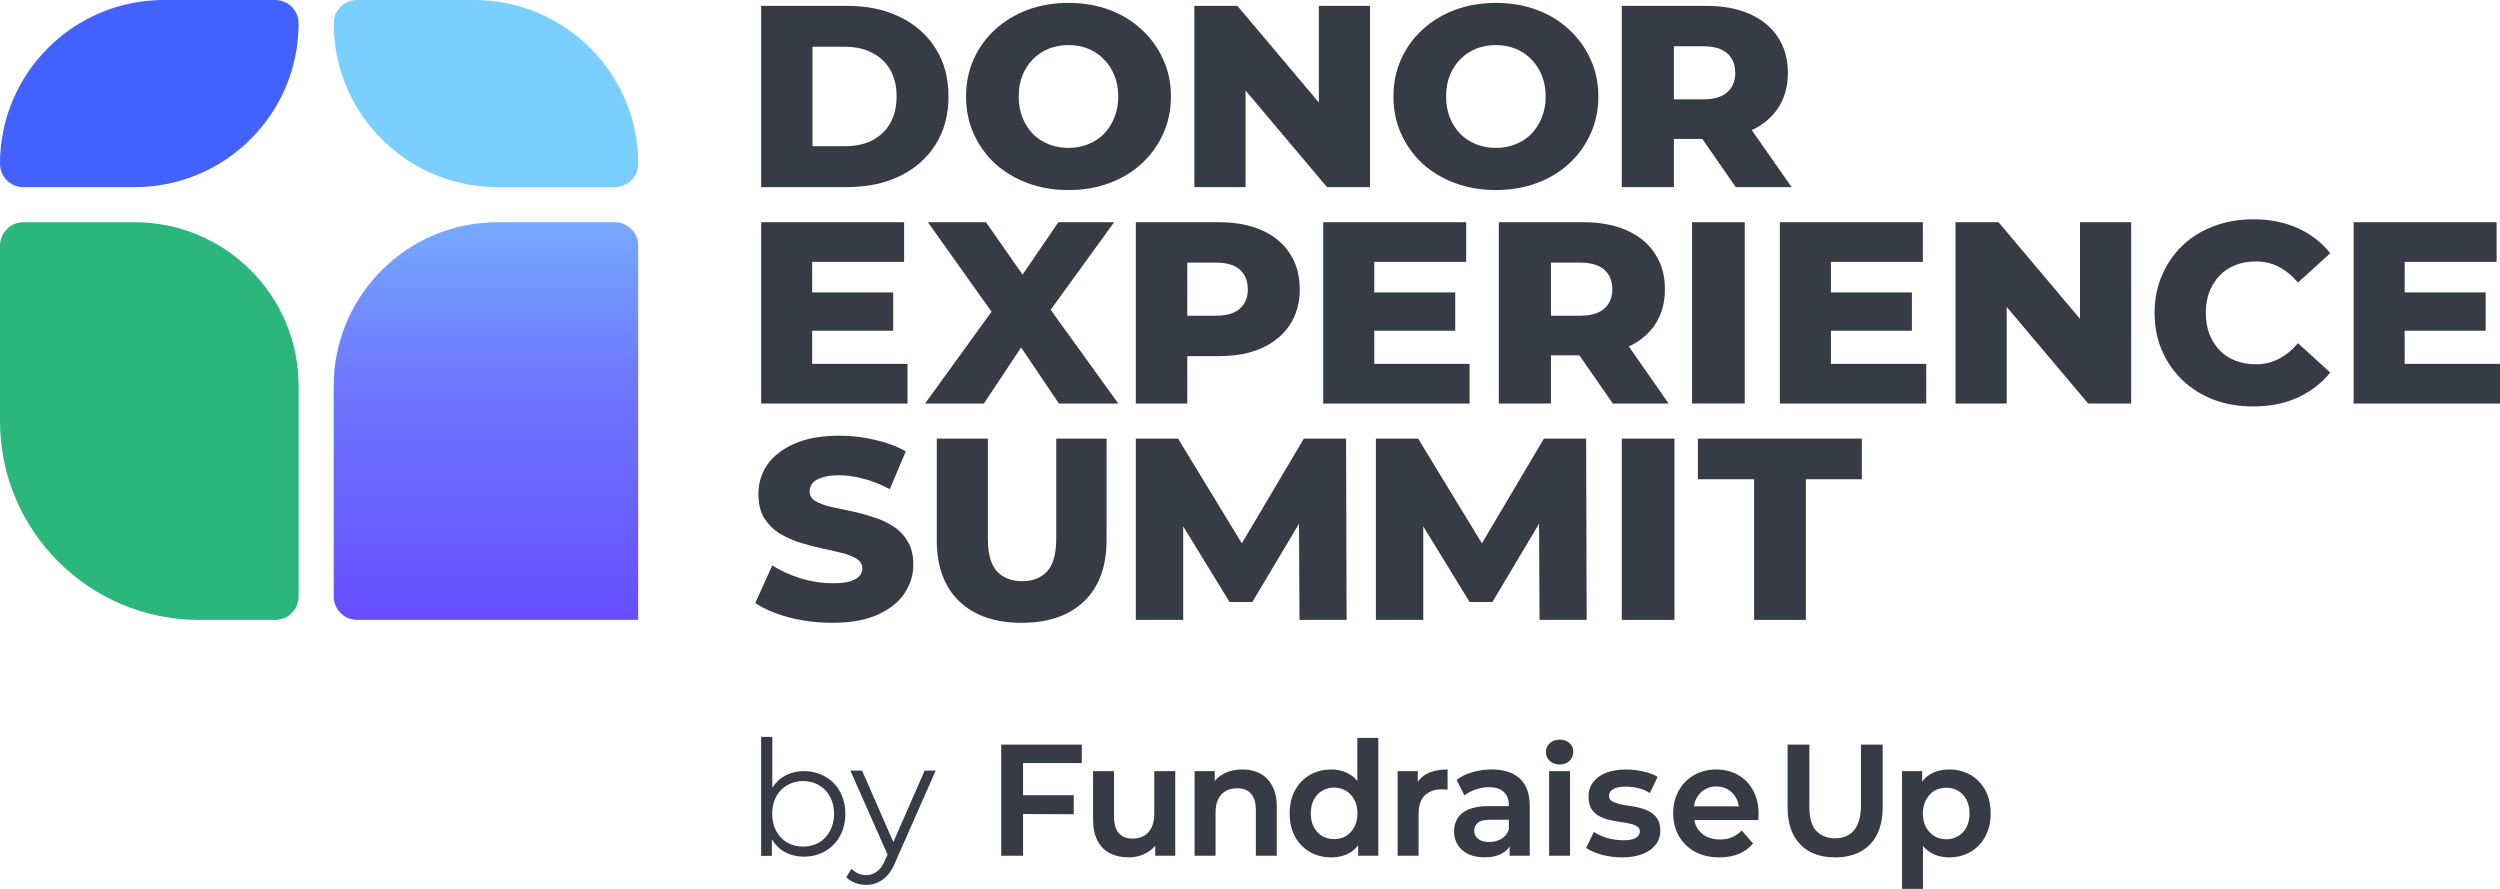 <svg fill="none" height="80" viewBox="0 0 225 80" width="225" xmlns="http://www.w3.org/2000/svg" xmlns:xlink="http://www.w3.org/1999/xlink"><linearGradient id="a" gradientUnits="userSpaceOnUse" x1="43.735" x2="43.735" y1="20" y2="55.789"><stop offset="0" stop-color="#76aaff"/><stop offset=".386" stop-color="#6e78ff"/><stop offset="1" stop-color="#674eff"/></linearGradient><g fill="#373b46"><path clip-rule="evenodd" d="m122.234 77.015v-.937c-.21.275-.458.497-.742.668-.481.279-1.045.418-1.692.418-.702 0-1.34-.163-1.914-.49-.563-.327-1.007-.783-1.331-1.369-.323-.596-.485-1.297-.485-2.104 0-.797.162-1.489.485-2.075.324-.596.768-1.057 1.331-1.383.574-.327 1.212-.49 1.914-.49.629 0 1.184.144 1.664.432.263.152.495.35.697.594v-3.863h1.886v10.599zm-2.17-1.494c.397 0 .753-.091 1.067-.274.315-.192.564-.461.749-.807.194-.355.292-.769.292-1.239 0-.48-.098-.893-.292-1.239-.185-.346-.434-.61-.749-.793-.314-.192-.67-.288-1.067-.288-.398 0-.754.096-1.068.288-.314.182-.564.447-.749.793s-.277.759-.277 1.239c0 .471.092.884.277 1.239.185.346.435.615.749.807.314.183.67.274 1.068.274z" fill-rule="evenodd"/><path d="m139.474 68.478c.229.217.525.326.889.326.372 0 .669-.109.888-.326.23-.227.344-.505.344-.836 0-.312-.114-.567-.344-.765-.229-.208-.525-.312-.888-.312-.364 0-.66.109-.889.326-.229.208-.344.472-.344.794 0 .312.115.576.344.794z"/><path d="m162.018 75.993c.756.78 1.809 1.171 3.145 1.171 1.345 0 2.389-.39 3.145-1.171.755-.78 1.133-1.899 1.133-3.355v-5.625h-1.958v5.554c0 1.578-.63 2.881-2.32 2.881-.747 0-1.306-.249-1.721-.696-.415-.457-.6-1.185-.6-2.184v-5.554h-1.958v5.625c0 1.456.378 2.575 1.134 3.355z"/><path clip-rule="evenodd" d="m154.743 77.164c-.834 0-1.566-.168-2.196-.504-.621-.346-1.103-.817-1.445-1.412-.343-.596-.515-1.278-.515-2.046 0-.769.167-1.451.501-2.046.333-.596.792-1.062 1.376-1.398.593-.336 1.26-.504 2.001-.504.732 0 1.386.163 1.96.49.575.327 1.024.788 1.348 1.384.334.596.501 1.302.501 2.119 0 .185-.008.378-.028.562h-5.763c.047.245.128.47.245.677.194.336.468.601.82.793.361.183.778.274 1.251.274.408 0 .769-.067 1.084-.202.324-.135.616-.336.876-.605l1.014 1.167c-.342.413-.769.725-1.278.937-.51.211-1.094.317-1.752.317zm-2.057-5.332c-.112.219-.186.464-.223.735h4.027c-.033-.272-.111-.517-.232-.735-.176-.327-.417-.581-.722-.764-.306-.192-.658-.288-1.057-.288-.408 0-.764.096-1.07.288-.306.183-.547.437-.723.764z" fill-rule="evenodd"/><path d="m145.965 77.164c-.629 0-1.239-.082-1.83-.245-.582-.163-1.042-.365-1.379-.605l.689-1.441c.338.221.742.404 1.211.548.478.135.952.202 1.421.202.535 0 .92-.072 1.154-.216.235-.144.352-.341.352-.591 0-.202-.084-.351-.253-.447-.169-.106-.389-.187-.662-.245-.272-.058-.572-.111-.9-.159-.329-.048-.657-.111-.986-.187-.328-.086-.633-.207-.914-.36-.273-.163-.493-.38-.662-.648-.16-.279-.239-.639-.239-1.081 0-.49.136-.917.408-1.283s.657-.648 1.154-.85c.507-.202 1.107-.303 1.802-.303.516 0 1.032.058 1.548.173.525.115.962.279 1.309.49l-.704 1.456c-.357-.221-.718-.37-1.084-.447-.366-.086-.722-.13-1.069-.13-.516 0-.901.077-1.155.231-.243.154-.365.346-.365.576 0 .221.079.384.239.49.169.106.389.192.661.26.282.067.587.125.915.173.329.038.657.101.985.187.329.086.629.207.901.36.272.154.493.365.662.634.169.269.253.625.253 1.067 0 .471-.141.889-.422 1.254-.272.355-.666.634-1.182.836-.517.202-1.136.303-1.858.303z"/><path d="m139.42 77.015v-7.613h1.885v7.613z"/><path clip-rule="evenodd" d="m135.223 76.789c.265-.156.48-.356.644-.599v.824h1.812v-4.434c0-1.134-.299-1.97-.897-2.508-.597-.548-1.444-.822-2.538-.822-.589 0-1.164.082-1.725.245-.552.154-1.026.389-1.422.706l.704 1.383c.276-.221.612-.399 1.008-.533.395-.135.795-.202 1.2-.202.598 0 1.044.144 1.338.432.304.279.447.672.447 1.182v.086h-1.826c-.746 0-1.348.101-1.808.303-.46.202-.791.475-.994.821-.202.336-.303.725-.303 1.167 0 .442.11.841.331 1.196s.538.634.952.836c.414.192.906.288 1.477.288.653 0 1.186-.125 1.6-.375zm-.11-1.283c.315-.188.542-.468.681-.841v-.889h-1.661c-.561 0-.943.096-1.145.288-.202.192-.304.428-.304.706 0 .307.12.552.359.735s.566.274.98.274c.405 0 .768-.091 1.09-.274z" fill-rule="evenodd"/><path d="m125.787 77.015v-7.614h1.813v.962c.198-.288.454-.52.767-.696.485-.277 1.221-.415 1.916-.415v1.819c-.185-.021-.384-.029-.571-.029-.622 0-1.125.191-1.509.573-.376.372-.531.945-.531 1.719v3.681z"/><path clip-rule="evenodd" d="m172.995 70.338v-.937h-1.813v10.599h1.885v-3.863c.202.244.434.442.697.594.481.288 1.036.432 1.664.432.703 0 1.341-.163 1.914-.49.564-.327 1.008-.788 1.331-1.383.324-.586.486-1.278.486-2.075 0-.807-.162-1.508-.486-2.104-.323-.586-.767-1.042-1.331-1.369-.573-.327-1.211-.49-1.914-.49-.647 0-1.211.139-1.692.418-.284.171-.531.393-.741.668zm1.102.831c.314-.182.67-.274 1.068-.274.397 0 .753.091 1.068.274.314.192.563.461.748.807.185.355.278.769.278 1.239 0 .48-.093.893-.278 1.239s-.434.61-.748.793c-.315.192-.671.288-1.068.288-.398 0-.754-.096-1.068-.288-.314-.182-.564-.447-.749-.793-.194-.346-.291-.759-.291-1.239 0-.471.097-.884.291-1.239.185-.346.435-.615.749-.807z" fill-rule="evenodd"/><path d="m113.4 69.61c-.462-.239-.993-.358-1.593-.358-.637 0-1.205.134-1.703.401-.304.166-.563.376-.778.629v-.881h-1.813v7.614h1.886v-3.853c0-.496.067-.907.234-1.232.166-.334.397-.582.692-.745.305-.162.647-.243 1.025-.243.536 0 .947.162 1.233.487.295.315.443.802.443 1.461v4.125h1.884v-4.397c0-.773-.139-1.408-.416-1.905-.267-.496-.632-.864-1.094-1.103z"/><path d="m99.914 76.806c.485.239 1.044.358 1.678.358.578 0 1.109-.134 1.594-.401.306-.168.567-.384.783-.647v.899h1.804v-7.613h-1.888v3.838c0 .496-.084.912-.251 1.246-.159.325-.387.573-.686.745-.288.162-.624.243-1.006.243-.532 0-.946-.162-1.245-.487-.289-.325-.433-.826-.433-1.504v-4.082h-1.888v4.354c0 .773.135 1.413.406 1.919.27.506.648.883 1.133 1.131z"/><path d="m96.636 73.282-4.559-.021v3.753h-1.968v-10.002h7.252v1.663h-5.284v2.891h4.559z"/><path d="m72.354 69.402c.701 0 1.336.163 1.905.489.569.317 1.014.767 1.336 1.352s.483 1.252.483 2-.161 1.415-.483 2c-.322.585-.768 1.041-1.336 1.367s-1.204.489-1.905.489c-.625 0-1.189-.134-1.692-.403-.493-.269-.891-.657-1.194-1.165v1.496h-.967v-10.711h1.009v4.582c.313-.489.711-.859 1.194-1.108.493-.259 1.042-.389 1.649-.389zm-.071 6.791c.521 0 .995-.12 1.421-.36.426-.249.758-.6.995-1.05.246-.451.37-.964.37-1.539s-.123-1.089-.37-1.539c-.237-.451-.569-.796-.995-1.036-.426-.249-.9-.374-1.421-.374-.531 0-1.009.125-1.436.374-.417.24-.749.585-.995 1.036-.237.451-.355.964-.355 1.539s.118 1.089.355 1.539c.246.451.578.801.995 1.05.426.24.905.36 1.436.36z"/><path d="m84.211 69.356-3.739 8.474c-.446 1.044-1.333 1.81-2.488 1.81-.36 0-.697-.058-1.009-.173-.313-.115-.583-.288-.81-.518l.469-.762c.379.384.834.576 1.365.576.69 0 1.271-.504 1.55-1.119l.327-.734-3.341-7.553h1.052l2.815 6.431 2.815-6.431z"/><path d="m157.87 55.789v-12.656h-5.059v-3.659h14.754v3.659h-5.036v12.656z"/><path d="m111.765 48.9-5.742-9.427h-3.798v16.316h4.264v-8.415l4.172 6.806h2.05l4.201-7.048.041 8.657h4.241l-.046-16.316h-3.799z"/><path d="m133.371 48.9-5.742-9.427h-3.799v16.316h4.265v-8.415l4.171 6.806h2.051l4.2-7.048.041 8.657h4.242l-.047-16.316h-3.799z"/><path d="m91.949 56.053c-2.4 0-4.273-.647-5.62-1.942-1.347-1.295-2.02-3.131-2.02-5.507v-9.13h4.598v8.992c0 1.371.271 2.354.813 2.948.557.594 1.316.891 2.276.891s1.711-.297 2.253-.891c.542-.594.813-1.577.813-2.948v-8.992h4.529v9.13c0 2.377-.673 4.212-2.02 5.507-1.347 1.295-3.22 1.942-5.62 1.942z"/><path d="m74.912 56.053c-1.348 0-2.649-.162-3.904-.486-1.238-.339-2.25-.771-3.034-1.296l1.528-3.378c.737.463 1.583.848 2.54 1.157.972.293 1.936.44 2.892.44.643 0 1.16-.054 1.552-.162.392-.123.674-.278.847-.463.188-.201.282-.432.282-.694 0-.37-.172-.663-.517-.879s-.792-.393-1.34-.532-1.16-.278-1.834-.416c-.658-.139-1.325-.316-1.999-.532-.658-.216-1.262-.494-1.811-.833-.549-.355-.996-.81-1.34-1.365-.345-.571-.517-1.288-.517-2.152 0-.972.267-1.851.799-2.637.549-.787 1.364-1.419 2.446-1.897s2.43-.717 4.045-.717c1.082 0 2.14.123 3.175.37 1.05.231 1.983.578 2.798 1.041l-1.435 3.401c-.784-.416-1.56-.725-2.328-.925-.768-.216-1.513-.324-2.234-.324-.643 0-1.16.069-1.552.208-.392.123-.674.293-.847.509-.172.216-.259.463-.259.74 0 .355.165.64.494.856.345.201.792.37 1.34.509.564.123 1.176.255 1.834.393.674.139 1.34.316 1.999.532.674.201 1.286.478 1.834.833.549.339.988.794 1.317 1.365.345.555.517 1.257.517 2.105 0 .941-.274 1.812-.823 2.614-.533.787-1.34 1.419-2.422 1.897-1.066.478-2.414.717-4.045.717z"/><path d="m202.784 36.579c-1.275 0-2.458-.201-3.549-.602-1.075-.416-2.012-1.002-2.811-1.758-.784-.756-1.398-1.643-1.844-2.66-.445-1.033-.668-2.167-.668-3.401 0-1.234.223-2.36.668-3.378.446-1.033 1.06-1.928 1.844-2.684.799-.756 1.736-1.334 2.811-1.735 1.091-.416 2.274-.625 3.549-.625 1.49 0 2.819.262 3.986.787 1.183.524 2.167 1.28 2.95 2.267l-2.903 2.637c-.523-.617-1.099-1.087-1.729-1.411-.614-.324-1.306-.486-2.074-.486-.66 0-1.267.108-1.82.324s-1.029.532-1.429.949c-.384.401-.691.887-.922 1.458-.215.571-.322 1.203-.322 1.897 0 .694.107 1.326.322 1.897.231.571.538 1.064.922 1.481.4.401.876.71 1.429.925.553.216 1.16.324 1.82.324.768 0 1.46-.162 2.074-.486.63-.324 1.206-.794 1.729-1.411l2.903 2.637c-.783.972-1.767 1.727-2.95 2.267-1.167.524-2.496.787-3.986.787z"/><path d="m187.199 28.695-7.334-8.695h-3.869v16.316h4.605v-8.695l7.334 8.695h3.869v-16.316h-4.605z"/><path d="m152.283 36.316v-16.316h4.743v16.316z"/><path d="m145.961 55.789v-16.316h4.742v16.316z"/><path clip-rule="evenodd" d="m113.565 20.723c-1.076-.482-2.362-.723-3.858-.723h-7.482v16.316h4.629v-4.265h2.853c1.496 0 2.782-.241 3.858-.723 1.091-.497 1.933-1.196 2.525-2.098.593-.901.889-1.966.889-3.193 0-1.243-.296-2.315-.889-3.216-.592-.917-1.434-1.616-2.525-2.098zm-1.988 7.062c-.467.419-1.184.629-2.151.629h-2.572v-4.778h2.572c.967 0 1.684.21 2.151.629.484.42.725 1.01.725 1.771 0 .746-.241 1.329-.725 1.748z" fill-rule="evenodd"/><path d="m89.237 28.054-5.981 8.262h5.296l3.348-5.048 3.401 5.048h5.344l-6.086-8.434 5.711-7.882h-5.015l-3.225 4.716-3.29-4.716h-5.226z"/><path d="m73.096 29.766h7.29v-3.45h-7.29v-2.75h8.274v-3.566h-12.868v16.316h13.173v-3.566h-8.579z"/><path d="m123.682 29.766h7.29v-3.45h-7.29v-2.75h8.274v-3.566h-12.868v16.316h13.173v-3.566h-8.579z"/><path d="m164.782 29.766h7.29v-3.45h-7.29v-2.75h8.274v-3.566h-12.868v16.316h13.173v-3.566h-8.579z"/><path d="m216.42 29.766h7.29v-3.45h-7.29v-2.75h8.275v-3.566h-12.869v16.316h13.173v-3.566h-8.579z"/><path clip-rule="evenodd" d="m157.451 1.249c-1.089-.482-2.393-.723-3.909-.723h-7.581v16.316h4.691v-4.335h2.56l3.007 4.335h5.023l-3.579-5.131c1.003-.475 1.786-1.127 2.347-1.955.6-.901.9-1.966.9-3.193 0-1.243-.3-2.315-.9-3.217-.6-.917-1.453-1.616-2.559-2.098zm-2.013 7.062c-.474.42-1.201.629-2.18.629h-2.606v-4.778h2.606c.979 0 1.706.21 2.18.629.489.42.734 1.01.734 1.771 0 .746-.245 1.329-.734 1.748z" fill-rule="evenodd"/><path clip-rule="evenodd" d="m146.385 20.723c-1.09-.482-2.393-.723-3.909-.723h-7.581v16.316h4.69v-4.335h2.561l3.007 4.335h5.023l-3.579-5.131c1.003-.475 1.785-1.127 2.347-1.955.6-.901.9-1.966.9-3.193 0-1.243-.3-2.315-.9-3.216-.601-.917-1.453-1.616-2.559-2.098zm-2.014 7.062c-.474.419-1.2.629-2.179.629h-2.607v-4.778h2.607c.979 0 1.705.21 2.179.629.49.42.735 1.01.735 1.771 0 .746-.245 1.329-.735 1.748z" fill-rule="evenodd"/><path d="m118.697 9.221-7.334-8.695h-3.869v16.316h4.605v-8.695l7.334 8.695h3.869v-16.316h-4.605z"/><path d="m96.165 17.105c-1.327 0-2.552-.208-3.674-.625-1.122-.416-2.102-1.002-2.939-1.758-.822-.771-1.462-1.666-1.92-2.684-.458-1.018-.687-2.136-.687-3.355s.229-2.337.687-3.355 1.098-1.905 1.92-2.66c.838-.771 1.817-1.365 2.939-1.781 1.122-.416 2.347-.625 3.674-.625 1.343 0 2.568.208 3.674.625 1.122.416 2.094 1.01 2.916 1.781.821.756 1.462 1.643 1.92 2.66.474 1.018.711 2.136.711 3.355s-.237 2.344-.711 3.378c-.458 1.018-1.099 1.905-1.92 2.66-.822.756-1.794 1.342-2.916 1.758-1.106.416-2.331.625-3.674.625zm0-3.794c.632 0 1.217-.108 1.754-.324.553-.216 1.027-.524 1.422-.925.411-.416.727-.91.948-1.481.237-.571.356-1.203.356-1.897 0-.709-.119-1.342-.356-1.897-.221-.571-.537-1.056-.948-1.457-.395-.416-.869-.733-1.422-.949-.537-.216-1.122-.324-1.754-.324-.632 0-1.225.108-1.778.324-.537.216-1.011.532-1.422.949-.395.401-.711.887-.948 1.457-.221.555-.332 1.188-.332 1.897 0 .694.111 1.326.332 1.897.237.571.553 1.064.948 1.481.411.401.885.71 1.422.925.553.216 1.146.324 1.778.324z"/><path d="m134.631 17.105c-1.327 0-2.552-.208-3.674-.625-1.122-.416-2.102-1.002-2.939-1.758-.822-.771-1.462-1.666-1.92-2.684-.459-1.018-.688-2.136-.688-3.355s.229-2.337.688-3.355c.458-1.018 1.098-1.905 1.92-2.66.837-.771 1.817-1.365 2.939-1.781 1.122-.416 2.347-.625 3.674-.625 1.344 0 2.569.208 3.675.625 1.122.416 2.094 1.01 2.916 1.781.821.756 1.461 1.643 1.92 2.66.474 1.018.711 2.136.711 3.355s-.237 2.344-.711 3.378c-.459 1.018-1.099 1.905-1.92 2.66-.822.756-1.794 1.342-2.916 1.758-1.106.416-2.331.625-3.675.625zm0-3.794c.633 0 1.217-.108 1.755-.324.553-.216 1.027-.524 1.422-.925.411-.416.727-.91.948-1.481.237-.571.356-1.203.356-1.897 0-.709-.119-1.342-.356-1.897-.221-.571-.537-1.056-.948-1.457-.395-.416-.869-.733-1.422-.949-.538-.216-1.122-.324-1.755-.324-.632 0-1.224.108-1.777.324-.538.216-1.012.532-1.423.949-.395.401-.711.887-.948 1.457-.221.555-.332 1.188-.332 1.897 0 .694.111 1.326.332 1.897.237.571.553 1.064.948 1.481.411.401.885.71 1.423.925.553.216 1.145.324 1.777.324z"/><path d="m68.502 16.842v-16.316h7.73c1.806 0 3.394.334 4.764 1.002 1.37.668 2.437 1.608 3.2 2.82.778 1.212 1.168 2.657 1.168 4.335 0 1.663-.389 3.108-1.168 4.335-.763 1.212-1.829 2.152-3.2 2.82s-2.958 1.002-4.764 1.002zm4.624-3.683h2.919c.934 0 1.744-.171 2.429-.513.701-.357 1.246-.87 1.635-1.538.389-.684.584-1.492.584-2.424 0-.948-.195-1.756-.584-2.424-.389-.668-.934-1.173-1.635-1.515-.685-.357-1.495-.536-2.429-.536h-2.919z"/></g><path d="m30.035 53.684c0 1.163.944 2.105 2.108 2.105h25.293v-33.684c0-1.163-.944-2.105-2.108-2.105h-10.539c-8.149 0-14.754 6.598-14.754 14.737z" fill="url(#a)"/><path d="m26.873 53.684c0 1.163-.944 2.105-2.108 2.105h-6.85c-9.895 0-17.916-8.012-17.916-17.895v-15.789c0-1.163.944-2.105 2.108-2.105h10.012c8.149 0 14.754 6.598 14.754 14.737z" fill="#2bb77b"/><path d="m30.035 2.105c0-1.163.944-2.105 2.108-2.105h10.539c8.149 0 14.754 6.598 14.754 14.737 0 1.163-.944 2.105-2.108 2.105h-10.539c-8.149 0-14.754-6.598-14.754-14.737z" fill="#7bcfff"/><path d="m26.873 2.105c0-1.163-.944-2.105-2.108-2.105h-10.012c-8.148 0-14.754 6.598-14.754 14.737 0 1.163.944 2.105 2.108 2.105h10.012c8.149 0 14.754-6.598 14.754-14.737z" fill="#4261ff"/></svg>